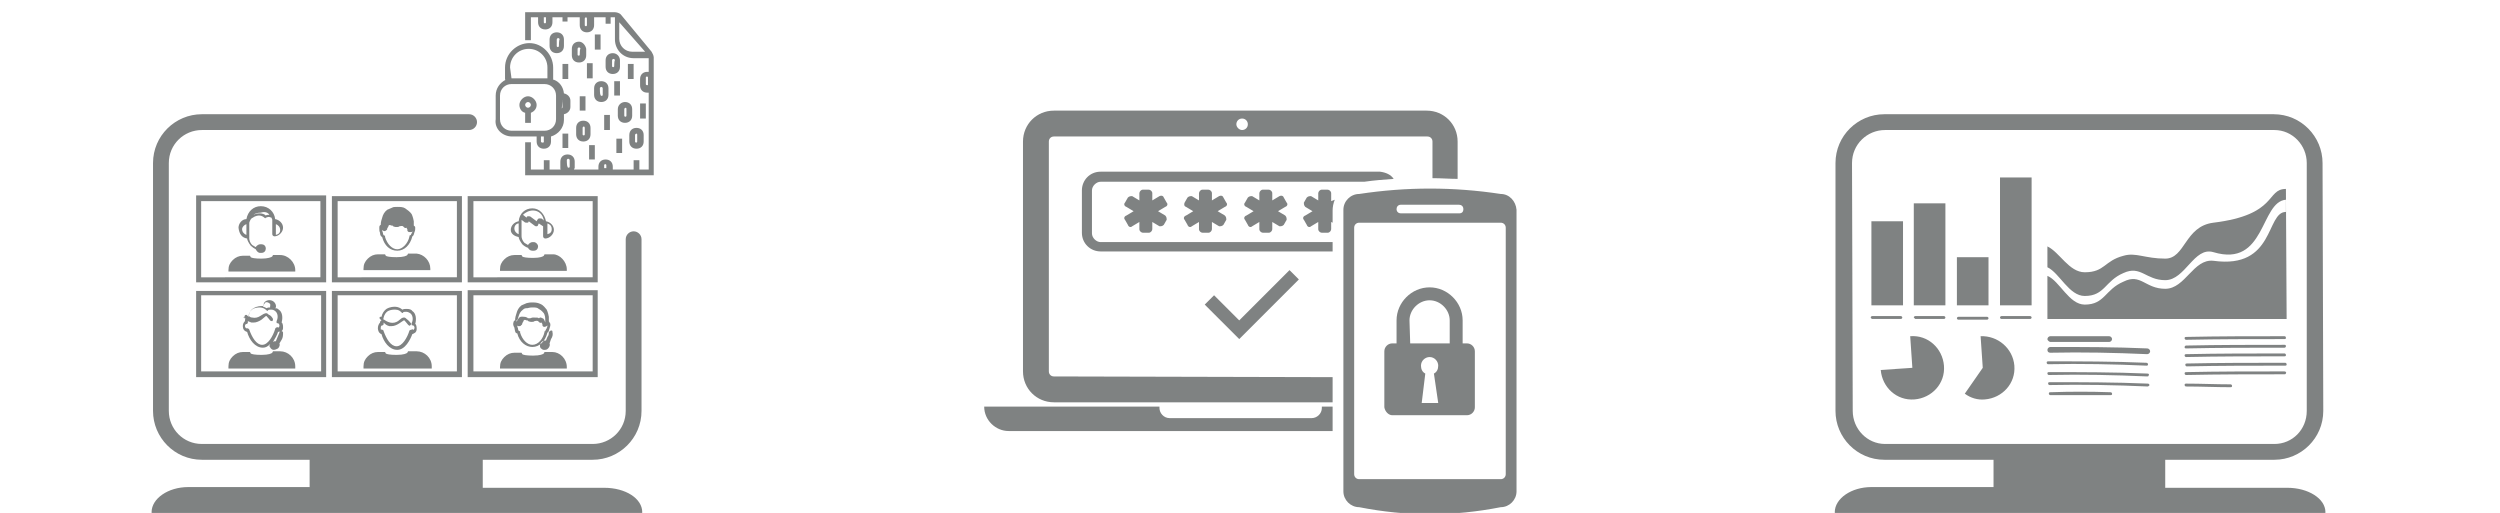 <?xml version="1.0" encoding="utf-8"?>
<!-- Generator: Adobe Illustrator 24.2.1, SVG Export Plug-In . SVG Version: 6.00 Build 0)  -->
<svg version="1.1" id="Layer_1" xmlns="http://www.w3.org/2000/svg" xmlns:xlink="http://www.w3.org/1999/xlink" x="0px" y="0px"
	 viewBox="0 0 348 71.4" style="enable-background:new 0 0 348 71.4;" xml:space="preserve">
<style type="text/css">
	.st0{opacity:0.6;fill:#2A2F30;enable-background:new    ;}
</style>
<path class="st0" d="M64.3,27.3H46.2v12h18.1L64.3,27.3L64.3,27.3z M47,38.6V28h16.6v10.6C63.6,38.6,47,38.6,47,38.6z M83.2,27.3
	H65.1v12h18.1V27.3z M65.9,38.6V28h16.6v10.6C82.5,38.6,65.9,38.6,65.9,38.6z M27.3,52.5h18.1v-12H27.3V52.5z M44.7,41.1v10.6H28
	V41.1H44.7z M46.2,52.5h18.1v-12H46.2V52.5z M63.6,41.1v10.6H47V41.1H63.6z M83.2,40.4H65.1v12.1h18.1V40.4z M65.9,51.7V41.1h16.6
	v10.6H65.9z M34.2,44.4c-0.1,0-0.1,0.1-0.1,0.2v0.1c-0.2,0.2-0.3,0.4-0.3,0.7c0,0.4,0.2,0.7,0.6,0.8c0.3,1.1,1.1,2.2,2.2,2.2l0,0
	c0.4,0,0.7-0.2,1-0.5c0,0.1-0.1,0.2-0.1,0.2c0,0.2,0.1,0.2,0.2,0.4c0.1,0.1,0.2,0.2,0.4,0.2c0.2,0,0.4-0.1,0.6-0.2
	c0.2-0.2,0.3-0.5,0.2-0.7l0.3-0.5c0.2-0.3,0.2-0.7,0.2-1c0-0.1-0.1-0.2-0.2-0.2c0.2-0.2,0.2-0.3,0.2-0.6c0-0.3-0.1-0.6-0.2-0.6
	c0.2-0.7,0.1-1.5-0.4-1.8c-0.1-0.1-0.2-0.2-0.5-0.2l0.1-0.1c0.1-0.4-0.2-0.9-0.7-1c-0.5-0.1-1,0.2-1,0.6c0,0.1,0,0.1,0,0.2
	c-0.1,0-0.1,0-0.2,0c-0.2,0-0.7,0-1.2,0.3c-0.4,0.2-0.6,0.6-0.7,1.2l0,0c-0.1-0.1-0.2-0.2-0.2-0.2c-0.1-0.1-0.2-0.1-0.3,0
	c-0.1,0.1-0.1,0.2,0,0.3C33.7,44,33.9,44.2,34.2,44.4z M38.6,47l-0.2,0.5c-0.1,0-0.2,0-0.2,0s-0.2,0.1-0.2,0.1
	c0.3-0.5,0.6-1,0.7-1.4l0,0c0.1,0,0.1,0,0.2-0.1c0,0.1,0,0.1,0,0.2C38.8,46.5,38.7,46.8,38.6,47z M36.8,42.3
	c0.1-0.2,0.2-0.3,0.5-0.2c0.2,0.1,0.4,0.2,0.3,0.5c0,0.1,0,0.1,0,0.2c-0.2,0-0.3,0-0.5,0.1c-0.2-0.1-0.3-0.2-0.5-0.2
	C36.7,42.4,36.8,42.3,36.8,42.3z M34.6,43.9c0.1-0.4,0.3-0.7,0.6-0.9c0.4-0.2,0.8-0.2,1-0.2c0.4,0,0.7,0.2,0.9,0.4
	c0.1,0.1,0.2,0.1,0.2,0c0.1-0.1,0.2-0.1,0.5-0.1c0.3,0,0.5,0.2,0.5,0.2c0.3,0.2,0.5,0.8,0.2,1.4c0,0.1,0,0.2,0,0.2
	c0,0.1,0.1,0.1,0.2,0.1c0.1,0,0.2,0.2,0.2,0.3c0,0.2-0.1,0.3-0.2,0.3c-0.1-0.1-0.2-0.1-0.2,0c-0.1,0-0.2,0.1-0.2,0.2
	c-0.3,1-1,2.2-1.8,2.2l0,0c-0.8,0-1.4-1-1.8-2.1c0-0.1-0.1-0.1-0.2-0.2c-0.1,0-0.2,0-0.2,0c-0.1,0-0.2-0.2-0.2-0.3
	c0-0.2,0.1-0.3,0.2-0.3c0.1,0,0.2-0.1,0.2-0.2c0-0.1,0-0.2,0-0.2l0,0c0.2,0.1,0.3,0.1,0.5,0.2c0.1,0,0.2,0,0.3,0
	c0.4,0,0.8-0.2,1.1-0.4L37,44c0,0,0,0,0.1,0c0.2,0.2,0.4,0.5,0.5,0.6c0.1,0.1,0.2,0.1,0.3,0.1c0.1-0.1,0.1-0.2,0.1-0.3
	c-0.1-0.2-0.3-0.5-0.6-0.6c0,0-0.2-0.2-0.3-0.2s-0.2,0-0.4,0.1L36.2,44c-0.3,0.2-0.7,0.3-1.1,0.2C34.9,44.2,34.7,44.1,34.6,43.9
	C34.5,44,34.6,44,34.6,43.9z M41,51.3h-9.2V51c0-0.6,0.2-1,0.6-1.4c0.4-0.4,0.9-0.6,1.4-0.6h1l0.1,0.2c0.1,0.1,0.6,0.2,1.5,0.2
	c1,0,1.4-0.2,1.5-0.3l0.1-0.2h0.2H39c1.1,0,2.1,0.9,2.1,2.1v0.3H41z M52.9,44.9C52.9,44.9,52.9,45,52.9,44.9
	c-0.2,0.2-0.3,0.5-0.3,0.8c0,0.2,0.1,0.5,0.2,0.6c0.1,0.1,0.2,0.2,0.3,0.2c0.3,1.1,1.1,2.2,2.2,2.2l0,0c1.1,0,1.8-1.4,2.1-2.2l0,0
	c0.1,0,0.2-0.1,0.4-0.2c0.2-0.2,0.2-0.4,0.2-0.6c0-0.3-0.1-0.6-0.2-0.6c0.2-0.7,0.1-1.5-0.4-1.8C57.3,43.1,57,43,56.6,43
	c-0.2,0-0.4,0-0.6,0.1c-0.2-0.2-0.6-0.4-1-0.4c-0.2,0-0.7,0-1.2,0.3c-0.3,0.2-0.6,0.6-0.7,1.1c-0.1,0-0.2,0-0.2,0
	c-0.1,0.1-0.1,0.2,0,0.3c0.1,0.1,0.2,0.2,0.2,0.2C52.9,44.7,52.9,44.8,52.9,44.9z M54.2,45.4c0.1,0,0.2,0,0.3,0
	c0.4,0,0.8-0.2,1.1-0.4l0.6-0.4c0,0,0,0,0.1,0c0.2,0.2,0.4,0.5,0.5,0.6c0.1,0.1,0.2,0.2,0.3,0.1c0.1-0.1,0.2-0.2,0.1-0.3
	c0,0-0.3-0.4-0.6-0.6c0,0-0.2-0.2-0.3-0.2c-0.2,0-0.2,0-0.4,0.1l-0.5,0.4c-0.3,0.2-0.7,0.3-1.1,0.2c-0.4-0.1-0.7-0.3-1-0.5
	c0.1,0,0.1-0.1,0.1-0.2c0.1-0.4,0.3-0.7,0.6-0.9c0.4-0.2,0.8-0.2,1-0.2c0.5,0,0.7,0.2,0.9,0.4c0.1,0.1,0.2,0.1,0.2,0
	c0.1-0.1,0.2-0.1,0.5-0.1c0.2,0,0.5,0.2,0.5,0.2c0.3,0.2,0.5,0.8,0.2,1.4c0,0.1,0,0.2,0,0.2c0,0.1,0.1,0.1,0.2,0.1
	c0.1,0,0.2,0.2,0.2,0.3c0,0.2-0.1,0.2-0.1,0.3h-0.1c-0.1-0.1-0.2-0.1-0.2,0C57.1,45.9,57,46,57,46c-0.3,1-1,2.2-1.8,2.2l0,0
	c-0.8,0-1.4-1-1.8-2.1c0-0.1-0.1-0.2-0.2-0.2c-0.1,0-0.2-0.1-0.2,0C53,45.9,53,45.8,53,45.6c0-0.2,0.1-0.3,0.2-0.3
	c0.1,0,0.2-0.1,0.2-0.2c0-0.1,0-0.1,0-0.2C53.6,45.1,53.8,45.3,54.2,45.4z M59.9,51.3h-9.3V51c0-0.6,0.2-1,0.6-1.4
	c0.4-0.4,0.9-0.6,1.4-0.6h1l0.1,0.2c0.1,0.1,0.6,0.2,1.5,0.2c1,0,1.4-0.2,1.5-0.3l0.1-0.2h0.2H58c1.1,0,2.1,0.9,2.1,2.1v0.3H59.9z
	 M78.9,51.1v0.2h-9.3v-0.2c0-0.6,0.2-1,0.6-1.4s0.9-0.6,1.4-0.6h1l0.1,0.2c0.1,0.1,0.6,0.2,1.5,0.2c1,0,1.4-0.2,1.5-0.3L75.8,49h0.2
	h0.9C77.9,49,78.9,49.9,78.9,51.1z M72,46.4c0.3,1.2,1.2,1.9,2.1,1.9l0,0c1,0,1.8-0.8,2.1-2c0.2-0.1,0.2-0.3,0.3-0.6
	c0.1-0.3,0.2-0.6,0-0.8c0-0.1-0.1-0.1-0.1-0.2c0-0.1,0-0.1,0-0.2s0-0.2,0-0.4c-0.1-0.6-0.3-1-0.3-1c-0.2-0.2-0.4-0.6-0.9-0.8
	c-0.4-0.2-0.8-0.2-1.2-0.2c-0.4,0-0.6,0.1-0.7,0.1c-0.2,0.1-0.5,0.2-0.7,0.3c-0.4,0.3-0.6,0.7-0.7,1.1c-0.1,0.3-0.2,0.6-0.2,1l0,0
	c-0.1,0-0.2,0.1-0.2,0.2c-0.1,0.2-0.1,0.5,0.1,0.8C71.7,46.1,71.7,46.4,72,46.4z M76.2,45.3c0,0.1,0,0.2-0.1,0.4
	c-0.1,0.2-0.2,0.3-0.2,0.4h-0.1v0.1c-0.2,1-0.9,1.8-1.7,1.8l0,0c-0.7,0-1.4-0.7-1.7-1.7v-0.2h-0.1c-0.1,0-0.2-0.2-0.2-0.4
	C72,45.5,72,45.4,72,45.3l0.1,0.1c0.1,0,0.1,0,0.2,0c0.1,0,0.2,0,0.2-0.1l0,0c0.2-0.1,0.2-0.2,0.2-0.3c0.1-0.2,0.2-0.3,0.2-0.4
	c0.1-0.1,0.2-0.1,0.4,0c0.2,0,0.2,0,0.2,0.1c0.1,0,0.2,0.1,0.4,0.1c0.2,0,0.2,0,0.2,0c0.1,0,0.2,0,0.3-0.1c0.4-0.1,0.5,0,0.5,0
	l0.1,0.1c0.1,0.1,0.2,0.2,0.4,0.1l0,0c0,0.1,0.1,0.2,0.1,0.2v0.1c0,0.1,0,0.2,0.2,0.3C75.8,45.5,76,45.5,76.2,45.3
	C76.1,45.4,76.2,45.3,76.2,45.3z M72.2,44c0.1-0.3,0.2-0.6,0.6-0.9c0.2-0.2,0.4-0.2,0.6-0.2c0.1,0,0.3-0.1,0.6-0.1
	c0.1,0,0.2,0,0.2,0c0.3,0,0.6,0,0.8,0.2c0.4,0.2,0.6,0.5,0.7,0.6c0,0,0.2,0.3,0.2,0.8c0,0.2,0,0.3,0,0.3v0.1c0,0,0,0,0,0.1
	c-0.1-0.3-0.2-0.6-0.4-0.6l-0.2-0.1h-0.1c-0.1,0-0.1,0.1-0.2,0.1l0,0c-0.1-0.1-0.2-0.1-0.8-0.1c-0.2,0-0.3,0.1-0.4,0.1
	c-0.1,0-0.1,0-0.2,0s-0.2,0-0.2-0.1c-0.1,0-0.2-0.1-0.4-0.1c-0.2,0-0.5-0.1-0.7,0.1c-0.2,0.2-0.3,0.4-0.4,0.6c0,0,0-0.1,0-0.2
	C72.1,44.5,72.1,44.3,72.2,44z M76.7,46c0.2,0,0.2,0.1,0.2,0.2c0.1,0.4,0,0.7-0.2,1l-0.2,0.6c0.1,0.2,0,0.5-0.2,0.7
	c-0.2,0.2-0.3,0.2-0.6,0.2l0,0c-0.2,0-0.2-0.1-0.4-0.2c-0.2-0.2-0.2-0.6,0.1-0.9c0.2-0.2,0.4-0.2,0.6-0.2l0.2-0.5
	c0.2-0.2,0.2-0.5,0.2-0.7C76.5,46.2,76.6,46,76.7,46z M34.4,33.2c0,0.2,0.2,0.6,0.5,1c0.2,0.2,0.5,0.4,0.7,0.5
	c0.1,0.2,0.3,0.5,0.6,0.5h0.2c0.4,0,0.6-0.3,0.6-0.6c0-0.4-0.3-0.6-0.6-0.6h-0.2c-0.2,0-0.5,0.2-0.6,0.4c-0.2-0.1-0.3-0.2-0.5-0.3
	c-0.3-0.3-0.4-0.7-0.4-0.9v-0.2c0,0,0-0.1,0-0.2v-1.7c0,0,0,0,0-0.1c0.1-0.3,0.2-0.6,0.5-0.7C35.6,30,36,30,36.1,30
	c0.3,0,0.6,0.2,0.7,0.3c0.1,0.1,0.2,0.1,0.2,0c0.1,0,0.2-0.1,0.4-0.1s0.3,0.1,0.4,0.1c0,0.1,0.1,0.2,0.1,0.3v2
	c0,0.2,0.2,0.3,0.3,0.3c0.6,0,1.2-0.6,1.2-1.2c0-0.6-0.5-1.1-1.1-1.2c-0.1-1-0.9-1.8-2-1.8c-1,0-1.8,0.7-2,1.8
	c-0.6,0-1.1,0.6-1.1,1.2C33.3,32.6,33.7,33.1,34.4,33.2z M39,32c0,0.4-0.2,0.6-0.6,0.7v-1.5C38.7,31.3,39,31.6,39,32z M37.5,29.9
	L37.5,29.9c-0.2,0-0.4,0-0.5,0.1c-0.2-0.2-0.5-0.3-0.9-0.3c-0.1,0-0.4,0-0.8,0.2c0.2-0.2,0.6-0.3,1-0.3
	C36.9,29.4,37.3,29.6,37.5,29.9z M34.3,31.2v1.5c-0.3-0.1-0.6-0.4-0.6-0.8C33.7,31.6,34,31.3,34.3,31.2z M41.1,37.6v0.2h-9.3v-0.2
	c0-0.6,0.2-1,0.6-1.4c0.4-0.4,0.9-0.6,1.4-0.6h1l0.1,0.2c0.1,0.1,0.6,0.2,1.5,0.2c0.9,0,1.4-0.2,1.5-0.3l0.1-0.2h0.2H39
	C40.1,35.5,41.1,36.5,41.1,37.6z M59.9,37.4v0.2h-9.3v-0.2c0-0.6,0.2-1,0.6-1.4c0.4-0.4,0.9-0.6,1.4-0.6h1l0.1,0.2
	c0.1,0.1,0.6,0.2,1.5,0.2c1,0,1.4-0.2,1.5-0.3l0.1-0.2h0.2H58C59,35.4,59.9,36.3,59.9,37.4z M53.2,33c0.3,1.2,1.1,1.9,2.1,1.9l0,0
	c1,0,1.8-0.8,2.1-2c0.2-0.1,0.2-0.3,0.3-0.6c0.1-0.2,0.1-0.4,0.1-0.6c0-0.2-0.1-0.2-0.2-0.3c0-0.1,0-0.1,0-0.2c0-0.1,0-0.2,0-0.4
	c-0.1-0.6-0.3-1-0.3-1c-0.2-0.3-0.6-0.6-0.9-0.8c-0.3-0.2-0.7-0.2-1.1-0.2c-0.2,0-0.6,0-0.7,0.1c-0.2,0.1-0.5,0.2-0.7,0.3
	c-0.4,0.3-0.6,0.7-0.7,1.1c-0.1,0.3-0.2,0.6-0.2,1l0,0c-0.2,0.1-0.2,0.2-0.2,0.5c0,0.2,0,0.4,0.1,0.6C52.9,32.7,53,32.9,53.2,33z
	 M57.4,32.3c-0.1,0.2-0.2,0.3-0.2,0.4L57,32.8v0.1c-0.2,1-1,1.8-1.7,1.8l0,0c-0.7,0-1.4-0.7-1.7-1.7v-0.2h-0.1
	c-0.1,0-0.2-0.2-0.2-0.4c-0.1-0.2-0.1-0.3-0.1-0.4l0.1,0.1c0.2,0.1,0.3,0.1,0.4,0l0,0c0.2-0.1,0.2-0.2,0.2-0.3
	c0.1-0.2,0.2-0.3,0.2-0.4s0.2-0.1,0.4,0c0.2,0,0.2,0,0.2,0.1c0.1,0,0.2,0.1,0.4,0.1c0.2,0,0.2,0,0.2,0s0.2,0,0.3-0.1
	c0.4-0.1,0.5,0,0.5,0l0.1,0.1c0.1,0.1,0.2,0.2,0.4,0.1l0,0c0,0.1,0.1,0.2,0.1,0.2v0.1c0,0.1,0,0.2,0.2,0.3c0.1,0,0.1,0,0.2,0
	c0.1,0,0.1,0,0.2,0l0.1-0.1C57.4,32,57.4,32.1,57.4,32.3z M72.2,33c0,0.2,0.2,0.6,0.5,1c0.2,0.2,0.5,0.4,0.8,0.5
	c0.1,0.2,0.3,0.4,0.6,0.4h0.2c0.4,0,0.6-0.3,0.6-0.6c0-0.3-0.3-0.6-0.6-0.6h-0.2c-0.2,0-0.5,0.2-0.6,0.4c-0.2-0.1-0.3-0.2-0.5-0.3
	c-0.3-0.3-0.4-0.7-0.4-0.9l0,0c0-0.1,0-0.1,0-0.2v-1.9c0-0.1,0-0.1,0-0.2l0.4,0.3c0.1,0.1,0.2,0.1,0.4,0.1s0.2-0.2,0.2-0.2l0.8,0.6
	c0.1,0.1,0.2,0.1,0.3,0.1c0.1,0,0.2-0.1,0.2-0.2l0.1-0.2l0.6,0.4v1.4c0,0.2,0.2,0.3,0.3,0.3c0.6,0,1.2-0.6,1.2-1.2s-0.5-1.1-1.1-1.2
	c-0.2-1-0.9-1.8-1.9-1.8s-1.8,0.7-1.9,1.8c-0.6,0.1-1.1,0.6-1.1,1.2S71.7,32.9,72.2,33z M76.2,31.1c0.3,0.1,0.6,0.3,0.6,0.8
	c0,0.4-0.2,0.6-0.6,0.7V31.1z M74.2,29.3c0.8,0,1.4,0.6,1.5,1.4l-0.2-0.2c-0.1-0.1-0.2-0.1-0.4-0.1c-0.2,0-0.2,0.1-0.3,0.2l-0.1,0.2
	l-0.8-0.6c-0.1-0.1-0.2-0.1-0.4-0.1s-0.2,0.2-0.2,0.2l-0.5-0.4C73.1,29.6,73.6,29.3,74.2,29.3z M72.2,31.1v1.5
	c-0.3-0.1-0.6-0.4-0.6-0.8C71.6,31.4,71.9,31.1,72.2,31.1z M78.9,37.5v0.2h-9.3v-0.2c0-0.6,0.2-1,0.6-1.4c0.4-0.4,0.9-0.6,1.4-0.6h1
	l0.1,0.2c0.1,0.1,0.6,0.2,1.5,0.2c1,0,1.4-0.2,1.5-0.3l0.1-0.2h0.2H77C77.9,35.4,78.9,36.4,78.9,37.5z M45.4,27.2H27.3v12.1h18.1
	V27.2z M28,38.6V28h16.6v10.6H28z M89.4,71.3c0,0.4-0.4,0.7-1,0.7H22.1c-0.6,0-1-0.3-1-0.7c0-1.9,2.3-3.5,5.1-3.5h16.9V64H28.1
	c-3.8,0-6.8-3.1-6.8-6.8V22.7c0-3.8,3.1-6.8,6.8-6.8h37.2c0.6,0,1.1,0.5,1.1,1.1c0,0.6-0.5,1.1-1.1,1.1H28.1c-2.5,0-4.6,2-4.6,4.6
	v34.5c0,2.5,2,4.6,4.6,4.6h54.4c2.5,0,4.6-2,4.6-4.6V33.3c0-0.6,0.5-1.1,1.1-1.1c0.6,0,1.1,0.5,1.1,1.1v23.9c0,3.8-3.1,6.8-6.8,6.8
	H67.2v3.9h16.9C87.1,67.9,89.4,69.4,89.4,71.3z M73.9,2.4h1v0.7c0,0.6,0.4,1,1,1s1-0.4,1-1V2.4h1.4v0.6H79V2.4h1.7
	c0,0.1,0,0.1,0,0.2v0.9c0,0.6,0.4,1,1,1s1-0.4,1-1V2.6c0-0.1,0-0.1,0-0.2h1.6v0.9H85V2.4h0.6v3.1c0,1.4,1.1,2.6,2.6,2.6h2.1V10
	c-0.1,0-0.1,0-0.2,0c-0.6,0-1,0.4-1,1v0.9c0,0.6,0.4,1,1,1c0.1,0,0.1,0,0.2,0v10.7h-1.3v-1.3h-0.8v1.3h-2.9v-0.4c0-0.6-0.4-1-1-1
	s-1,0.4-1,1v0.4h-3.4c0-0.1,0.1-0.2,0.1-0.2v-0.9c0-0.6-0.4-1-1-1s-1,0.4-1,1v0.9c0,0.1,0,0.2,0.1,0.2h-1.6v-1.3h-0.8v1.3h-1.8v-3.8
	h-0.8v4.6H91V11.8v-0.1l0,0v-0.9l0,0v-0.1V8c0-0.3-0.2-0.6-0.3-0.8L86.4,2c-0.2-0.2-0.6-0.3-0.8-0.3H73.1v3.9h0.8V2.4z M78.9,22.3
	c0-0.1,0.1-0.2,0.2-0.2s0.2,0.1,0.2,0.2v0.9c0,0.2-0.3,0.2-0.3,0C78.9,23.1,78.9,22.3,78.9,22.3z M84.1,23c0-0.2,0.3-0.2,0.3,0v0.4
	h-0.3V23z M76,3.1c0,0.2-0.3,0.2-0.3,0V2.4H76V3.1z M81.7,2.6v0.9c0,0.2-0.3,0.2-0.3,0V2.6c0-0.1,0.1-0.2,0.2-0.2l0,0
	C81.6,2.4,81.7,2.5,81.7,2.6z M89.9,11.7v-0.9c0-0.2,0.3-0.2,0.3,0v1C90.2,11.9,89.9,11.9,89.9,11.7z M89.8,7.2H88
	c-1,0-1.8-0.8-1.8-1.8V3.1L89.8,7.2z M71.3,19h3.4v0.7c0,0.6,0.4,1,1,1s1-0.4,1-1V19l0,0c1-0.3,1.8-1.2,1.8-2.3v-0.8
	c0.5-0.1,0.9-0.5,0.9-1V14c0-0.5-0.4-0.9-0.9-1c-0.1-0.9-0.6-1.6-1.4-1.9H77V9.4C77,7.6,75.5,6,73.7,6s-3.4,1.5-3.4,3.4v1.7h0.1
	c-0.8,0.4-1.4,1.2-1.4,2.2v3.3C68.8,17.9,69.9,19,71.3,19z M78.3,14v0.9c0,0.1,0,0.1-0.1,0.2L78.3,14C78.2,13.9,78.3,13.9,78.3,14z
	 M75.3,19.7V19h0.4v0.7C75.8,19.9,75.3,19.9,75.3,19.7z M71,9.4c0-1.4,1.1-2.6,2.6-2.6c1.4,0,2.6,1.1,2.6,2.6v1.5
	c-0.1,0-0.2,0-0.2,0h-4.6c-0.1,0-0.2,0-0.2,0L71,9.4L71,9.4z M69.6,13.3c0-0.9,0.7-1.6,1.6-1.6h4.6c0.9,0,1.6,0.7,1.6,1.6v3.3
	c0,0.9-0.7,1.6-1.6,1.6h-4.6c-0.9,0-1.6-0.7-1.6-1.6V13.3z M73.1,15.7v1.4h0.8v-1.4c0.5-0.2,0.8-0.6,0.8-1.1c0-0.6-0.6-1.2-1.2-1.2
	c-0.6,0-1.2,0.6-1.2,1.2C72.3,15.1,72.6,15.6,73.1,15.7z M73.5,14.2c0.2,0,0.4,0.2,0.4,0.4c0,0.2-0.2,0.4-0.4,0.4
	c-0.2,0-0.4-0.2-0.4-0.4C73.1,14.4,73.3,14.2,73.5,14.2z M80.6,5.8c-0.6,0-1,0.4-1,1v0.9c0,0.6,0.4,1,1,1s1-0.4,1-1V6.8
	C81.5,6.3,81.1,5.8,80.6,5.8z M80.7,7.6c0,0.2-0.3,0.2-0.3,0V6.8c0-0.1,0.1-0.2,0.2-0.2s0.2,0.1,0.2,0.2C80.7,6.8,80.7,7.6,80.7,7.6
	z M85.3,7.4c-0.6,0-1,0.4-1,1v0.9c0,0.6,0.4,1,1,1s1-0.4,1-1V8.4C86.3,7.9,85.9,7.4,85.3,7.4z M85.5,9.2c0,0.2-0.3,0.2-0.3,0V8.4
	c0-0.1,0.1-0.2,0.2-0.2c0.1,0,0.2,0.1,0.2,0.2C85.5,8.4,85.5,9.2,85.5,9.2z M87.6,18.8v0.9c0,0.6,0.4,1,1,1s1-0.4,1-1v-0.9
	c0-0.6-0.4-1-1-1S87.6,18.2,87.6,18.8z M88.7,18.8v0.9c0,0.2-0.3,0.2-0.3,0v-0.9c0-0.1,0.1-0.2,0.2-0.2S88.7,18.7,88.7,18.8z
	 M82.7,13.2c0,0.6,0.4,1,1,1s1-0.4,1-1v-0.9c0-0.6-0.4-1-1-1s-1,0.4-1,1V13.2z M83.5,12.3c0-0.1,0.1-0.2,0.2-0.2
	c0.1,0,0.2,0.1,0.2,0.2v0.9c0,0.2-0.3,0.2-0.3,0C83.5,13.2,83.5,12.3,83.5,12.3z M80.2,17.8v0.9c0,0.6,0.4,1,1,1s1-0.4,1-1v-0.9
	c0-0.6-0.4-1-1-1S80.2,17.2,80.2,17.8z M81.4,17.8v0.9c0,0.2-0.3,0.2-0.3,0v-0.9c0-0.1,0.1-0.2,0.2-0.2
	C81.3,17.6,81.4,17.7,81.4,17.8z M86,15.2v0.9c0,0.6,0.4,1,1,1s1-0.4,1-1v-0.9c0-0.6-0.4-1-1-1C86.5,14.2,86,14.6,86,15.2z
	 M87.2,15.2v0.9c0,0.2-0.3,0.2-0.3,0v-0.9c0-0.1,0.1-0.2,0.2-0.2C87.2,15,87.2,15.1,87.2,15.2z M78.5,5.5c0-0.6-0.4-1-1-1
	s-1,0.4-1,1v0.9c0,0.6,0.4,1,1,1s1-0.4,1-1V5.5z M77.8,6.4c0,0.2-0.3,0.2-0.3,0V5.5c0-0.1,0.1-0.2,0.2-0.2s0.2,0.1,0.2,0.2
	C77.8,5.5,77.8,6.4,77.8,6.4z M83.6,6.9h-0.8V4.8h0.8V6.9z M79.1,11h-0.8V8.9h0.8V11z M84.1,16h0.8v2.1h-0.8V16z M87.4,8.9h0.8V11
	h-0.8V8.9z M85.8,19.3h0.8v2h-0.8V19.3z M82,20.2h0.8v2H82V20.2z M79.1,20.6h-0.8v-2h0.8V20.6z M81.5,15.4h-0.8v-2h0.8V15.4z
	 M81.7,8.8h0.8v2.1h-0.8V8.8z M89.9,16.5h-0.8v-2.1h0.8V16.5z M85.5,11.3h0.8v2h-0.8V11.3z"/>
<path class="st0" d="M146.7,52.4c-0.4,0-0.7-0.3-0.7-0.7v-32c0-0.4,0.3-0.7,0.7-0.7h52c0.4,0,0.7,0.3,0.7,0.7v5.1
	c1.2,0,2.4,0.1,3.5,0.1v-5.2c0-2.4-1.9-4.3-4.3-4.3h-51.9c-2.4,0-4.3,1.9-4.3,4.3v32c0,2.4,1.9,4.3,4.3,4.3h38.8v-3.5L146.7,52.4
	L146.7,52.4z M172.9,16.5c0.5,0,0.8,0.4,0.8,0.8c0,0.5-0.4,0.8-0.8,0.8s-0.8-0.4-0.8-0.8C172.1,16.9,172.4,16.5,172.9,16.5z
	 M185.5,56.6v3.4h-45.1c-1.8,0-3.4-1.5-3.4-3.4h24.4v0.2c0,0.7,0.6,1.4,1.4,1.4h19.8c0.7,0,1.4-0.6,1.4-1.4v-0.2H185.5z M194,24.9
	c-1.4,0.1-2.7,0.2-4.1,0.4h-36.7c-0.6,0-1.2,0.6-1.2,1.2v6c0,0.6,0.6,1.2,1.2,1.2h32.3V35h-32.3c-1.4,0-2.6-1.1-2.6-2.6v-5.9
	c0-1.4,1.1-2.6,2.6-2.6h38.9C192.9,24,193.6,24.3,194,24.9z M156.6,28.2l0.4-0.7c0.2-0.2,0.4-0.2,0.6-0.2l1,0.6v-1
	c0-0.2,0.2-0.5,0.5-0.5h0.8c0.2,0,0.5,0.2,0.5,0.5v1l1-0.6c0.2-0.1,0.5-0.1,0.6,0.2l0.4,0.7c0.2,0.2,0.1,0.5-0.2,0.6l-1,0.6l1,0.6
	c0.2,0.2,0.2,0.4,0.2,0.6l-0.4,0.7c-0.2,0.2-0.4,0.2-0.6,0.2l-1-0.6v1c0,0.2-0.2,0.5-0.5,0.5h-0.8c-0.2,0-0.5-0.2-0.5-0.5v-1l-1,0.6
	c-0.2,0.2-0.5,0.1-0.6-0.2l-0.4-0.7c-0.2-0.2-0.1-0.5,0.2-0.6l1-0.6l-1-0.6C156.5,28.7,156.4,28.4,156.6,28.2z M164.9,28.2l0.4-0.7
	c0.2-0.2,0.4-0.2,0.6-0.2l1,0.6v-1c0-0.2,0.2-0.5,0.5-0.5h0.8c0.2,0,0.5,0.2,0.5,0.5v1l1-0.6c0.2-0.1,0.5-0.1,0.6,0.2l0.4,0.7
	c0.2,0.2,0.1,0.5-0.2,0.6l-1,0.6l1,0.6c0.2,0.2,0.2,0.4,0.2,0.6l-0.4,0.7c-0.2,0.2-0.4,0.2-0.6,0.2l-1-0.6v1c0,0.2-0.2,0.5-0.5,0.5
	h-0.8c-0.2,0-0.5-0.2-0.5-0.5v-1l-1,0.6c-0.2,0.2-0.5,0.1-0.6-0.2l-0.4-0.7c-0.2-0.2-0.1-0.5,0.2-0.6l1-0.6l-1-0.6
	C164.8,28.7,164.8,28.4,164.9,28.2z M173.3,28.2l0.4-0.7c0.2-0.2,0.4-0.2,0.6-0.2l1,0.6v-1c0-0.2,0.2-0.5,0.5-0.5h0.8
	c0.2,0,0.5,0.2,0.5,0.5v1l1-0.6c0.2-0.1,0.5-0.1,0.6,0.2l0.4,0.7c0.2,0.2,0.1,0.5-0.2,0.6l-1,0.6l1,0.6c0.2,0.2,0.2,0.4,0.2,0.6
	l-0.4,0.7c-0.2,0.2-0.4,0.2-0.6,0.2l-1-0.6v1c0,0.2-0.2,0.5-0.5,0.5h-0.8c-0.2,0-0.5-0.2-0.5-0.5v-1l-1,0.6
	c-0.2,0.2-0.5,0.1-0.6-0.2l-0.4-0.7c-0.2-0.2-0.1-0.5,0.2-0.6l1-0.6l-1-0.6C173.2,28.7,173.1,28.4,173.3,28.2z M185.3,28l0.5-0.2
	c-0.2,0.5-0.3,1-0.3,1.5V31l-0.2-0.1v1c0,0.2-0.2,0.5-0.5,0.5H184c-0.2,0-0.5-0.2-0.5-0.5v-1l-1,0.6c-0.2,0.2-0.5,0.1-0.6-0.2
	l-0.4-0.7c-0.2-0.2-0.1-0.5,0.2-0.6l1-0.6l-1-0.6c-0.2-0.2-0.2-0.4-0.2-0.6l0.4-0.7c0.2-0.2,0.4-0.2,0.6-0.2l1,0.6v-1
	c0-0.2,0.2-0.5,0.5-0.5h0.8c0.2,0,0.5,0.2,0.5,0.5L185.3,28L185.3,28z M172.5,47.2l-4.8-4.8l1.3-1.3l3.5,3.5l7-7l1.3,1.3L172.5,47.2
	z M208.9,27c-6.6-1-13.1-1-19.7,0c-1.2,0-2.2,1-2.2,2.2v39.2c0,1.2,1,2.2,2.2,2.2c6.6,1.3,13.1,1.3,19.7,0c1.2,0,2.2-1,2.2-2.2V29.2
	C211,28,210.1,27,208.9,27z M195,28.5h8.1c0.3,0,0.6,0.2,0.6,0.6s-0.2,0.6-0.6,0.6H195c-0.3,0-0.6-0.2-0.6-0.6
	C194.4,28.8,194.6,28.5,195,28.5z M209.6,66c0,0.4-0.3,0.7-0.7,0.7h-19.7c-0.4,0-0.7-0.3-0.7-0.7V31.7c0-0.4,0.3-0.7,0.7-0.7h19.7
	c0.4,0,0.7,0.3,0.7,0.7V66z M193.8,57.8h10.4c0.6,0,1.1-0.5,1.1-1.1v-7.8c0-0.6-0.5-1.1-1.1-1.1h-0.6v-3.2c0-2.5-2.1-4.6-4.6-4.6
	c-2.5,0-4.6,2.1-4.6,4.6v3.2h-0.6c-0.6,0-1.1,0.5-1.1,1.1v7.8C192.8,57.3,193.3,57.8,193.8,57.8z M196.2,44.6c0-1.5,1.3-2.8,2.8-2.8
	c1.5,0,2.8,1.3,2.8,2.8v3.2h-5.5L196.2,44.6L196.2,44.6z M198.4,52c-0.4-0.2-0.6-0.6-0.6-1.1c0-0.7,0.6-1.2,1.2-1.2
	c0.7,0,1.2,0.6,1.2,1.2c0,0.5-0.2,0.9-0.6,1.1l0.6,4.1h-2.3L198.4,52z"/>
<path class="st0" d="M318.2,48.2c0,0.1-0.1,0.2-0.2,0.2c-4.6,0-9.1,0-13.7,0.1c-0.2,0-0.2-0.1-0.2-0.2c0-0.1,0.1-0.2,0.2-0.2
	c4.6-0.1,9.1-0.1,13.7-0.1C318.1,48,318.2,48,318.2,48.2z M318,46.8c-4.6,0-9.1,0-13.7,0.1c-0.2,0-0.2,0.1-0.2,0.2s0.1,0.2,0.2,0.2
	c4.6-0.1,9.1-0.1,13.7-0.1c0.2,0,0.2-0.1,0.2-0.2C318.2,46.8,318,46.8,318,46.8z M318,49.2c-4.6,0-9.1,0-13.7,0.1
	c-0.2,0-0.2,0.1-0.2,0.2c0,0.1,0.1,0.2,0.2,0.2c4.6-0.1,9.1-0.1,13.7-0.1c0.2,0,0.2-0.1,0.2-0.2C318.2,49.3,318.1,49.2,318,49.2z
	 M304.4,50.6c-0.2,0-0.2,0.1-0.2,0.2c0,0.1,0.1,0.2,0.2,0.2c4.6-0.1,9.1-0.1,13.7-0.1c0.2,0,0.2-0.1,0.2-0.2c0-0.1-0.1-0.2-0.2-0.2
	C313.5,50.5,308.9,50.5,304.4,50.6z M318,51.7c-4.6,0-9.2,0-13.7,0.1c-0.2,0-0.2,0.1-0.2,0.2c0,0.1,0.1,0.2,0.2,0.2
	c4.6-0.1,9.2-0.1,13.7-0.1c0.2,0,0.2-0.1,0.2-0.2C318.3,51.9,318.2,51.7,318,51.7z M310.5,53.9c0.2,0,0.2-0.1,0.2-0.2
	s-0.1-0.2-0.2-0.2c-2.1,0-4.1-0.1-6.2-0.1c-0.2,0-0.2,0.1-0.2,0.2s0.1,0.2,0.2,0.2C306.4,53.8,308.5,53.9,310.5,53.9z M285.4,47.6
	c2.7,0,5.5,0,8.2,0c0.2,0,0.4-0.2,0.4-0.4s-0.2-0.4-0.4-0.4c-2.7,0-5.5,0-8.2,0c-0.2,0-0.4,0.2-0.4,0.4S285.3,47.6,285.4,47.6z
	 M285.4,49.1c4.5-0.1,9,0,13.5,0.2c0.2,0,0.4-0.2,0.4-0.4c0-0.2-0.2-0.4-0.4-0.4c-4.5-0.2-9-0.2-13.5-0.2c-0.2,0-0.4,0.2-0.4,0.4
	S285.1,49.1,285.4,49.1z M298.9,52c-4.6-0.2-9.2-0.2-13.7-0.2c-0.2,0-0.2,0.1-0.2,0.2c0,0.1,0.1,0.2,0.2,0.2c4.6-0.1,9.2,0,13.7,0.2
	c0.2,0,0.2-0.1,0.2-0.2C299.2,52.1,299.1,52,298.9,52z M285.1,50.7c4.6-0.1,9.2,0,13.7,0.2c0.2,0,0.2-0.1,0.2-0.2
	c0-0.1-0.1-0.2-0.2-0.2c-4.6-0.2-9.2-0.2-13.7-0.2c-0.2,0-0.2,0.1-0.2,0.2C284.9,50.6,285,50.7,285.1,50.7z M299.2,53.6
	c0-0.1-0.1-0.2-0.2-0.2c-4.6-0.2-9.2-0.2-13.7-0.2c-0.2,0-0.2,0.1-0.2,0.2s0.1,0.2,0.2,0.2c4.6-0.1,9.2,0,13.7,0.2
	C299.1,53.7,299.2,53.7,299.2,53.6z M285.4,54.6c-0.2,0-0.2,0.1-0.2,0.2s0.1,0.2,0.2,0.2c2.8,0,5.6,0,8.4,0c0.2,0,0.2-0.1,0.2-0.2
	s-0.1-0.2-0.2-0.2C291,54.5,288.2,54.5,285.4,54.6z M261.8,51.5c0.2,2.4,2.2,4.3,4.7,4.1c2.4-0.2,4.3-2.2,4.1-4.7
	c-0.2-2.4-2.2-4.3-4.7-4.1l0.3,4.4L261.8,51.5z M275.7,46.8l0.3,4.4l-2.5,3.6c0.8,0.6,1.8,0.9,2.8,0.8c2.4-0.2,4.3-2.2,4.1-4.7
	C280.2,48.5,278.1,46.7,275.7,46.8z M264.9,30.8h-4.4v11.7h4.4V30.8z M270.8,28.3h-4.4v14.2h4.4V28.3z M276.8,35.8h-4.4v6.7h4.4
	V35.8z M282.8,24.7h-4.4v17.8h4.4V24.7z M260.6,44.4h4c0.1,0,0.2-0.1,0.2-0.2s-0.1-0.2-0.2-0.2h-4c-0.1,0-0.2,0.1-0.2,0.2
	C260.5,44.3,260.5,44.4,260.6,44.4z M266.6,44.4h4c0.1,0,0.2-0.1,0.2-0.2s-0.1-0.2-0.2-0.2h-4c-0.1,0-0.2,0.1-0.2,0.2
	C266.5,44.3,266.6,44.4,266.6,44.4z M276.6,44.1h-4c-0.1,0-0.2,0.1-0.2,0.2s0.1,0.2,0.2,0.2h4c0.1,0,0.2-0.1,0.2-0.2
	S276.7,44.1,276.6,44.1z M282.6,44.4c0.1,0,0.2-0.1,0.2-0.2s-0.1-0.2-0.2-0.2h-4c-0.1,0-0.2,0.1-0.2,0.2s0.1,0.2,0.2,0.2H282.6z
	 M318.2,26.3c-2.8,0-1.1,3.6-10.1,4.7c-4,0.5-3.9,5-6.7,5s-4.1-0.9-5.8-0.4c-2.7,0.7-2.6,2.3-5.4,2.3c-2.2,0-3.5-2.8-5.2-3.6v2.9
	c1.7,0.8,3,4,5.2,4c2.8,0,2.8-2.1,5.4-3.2c2.4-1.1,3.1,1,5.8,1c2.8,0,4-4.7,6.7-3.9c7.3,2.2,6.5-7,10.1-7.3c0,0,0,10.8,0,15.3l0,0
	c0-4.9,0-13.6,0-13.6c-2.8,0-1.5,8-10.1,6.8c-2.8-0.3-3.9,3.9-6.7,3.9s-3.4-2.2-5.8-1c-2.6,1.1-2.6,3.2-5.4,3.2
	c-2.2,0-3.5-3.3-5.2-4v4.8v1.2l0,0h33.3C318.3,44.4,318.2,26.3,318.2,26.3z M323.7,71.3c0,0.4-0.4,0.7-1,0.7h-0.1h-66.1h-0.1
	c-0.6,0-1-0.3-1-0.7c0-1.9,2.3-3.5,5.1-3.5h0.1h16.9V64h-15.1h-0.1c-3.8,0-6.8-3.1-6.8-6.8V22.7c0-3.8,3.1-6.8,6.8-6.8h1.8h50.7h1.7
	c3.8,0,6.8,3.1,6.8,6.8l0.1,34.5c0,3.8-3.1,6.8-6.8,6.8h-0.1h-15.1v3.9h16.9h0.1C321.3,67.9,323.7,69.4,323.7,71.3z M316.6,61.8
	c2.5,0,4.5-2,4.5-4.6V22.7c0-2.5-2-4.6-4.5-4.6h-1.7h-50.7h-1.8c-2.5,0-4.6,2-4.6,4.6l0.1,34.5c0,2.5,2,4.6,4.5,4.6L316.6,61.8
	L316.6,61.8z"/>
</svg>
